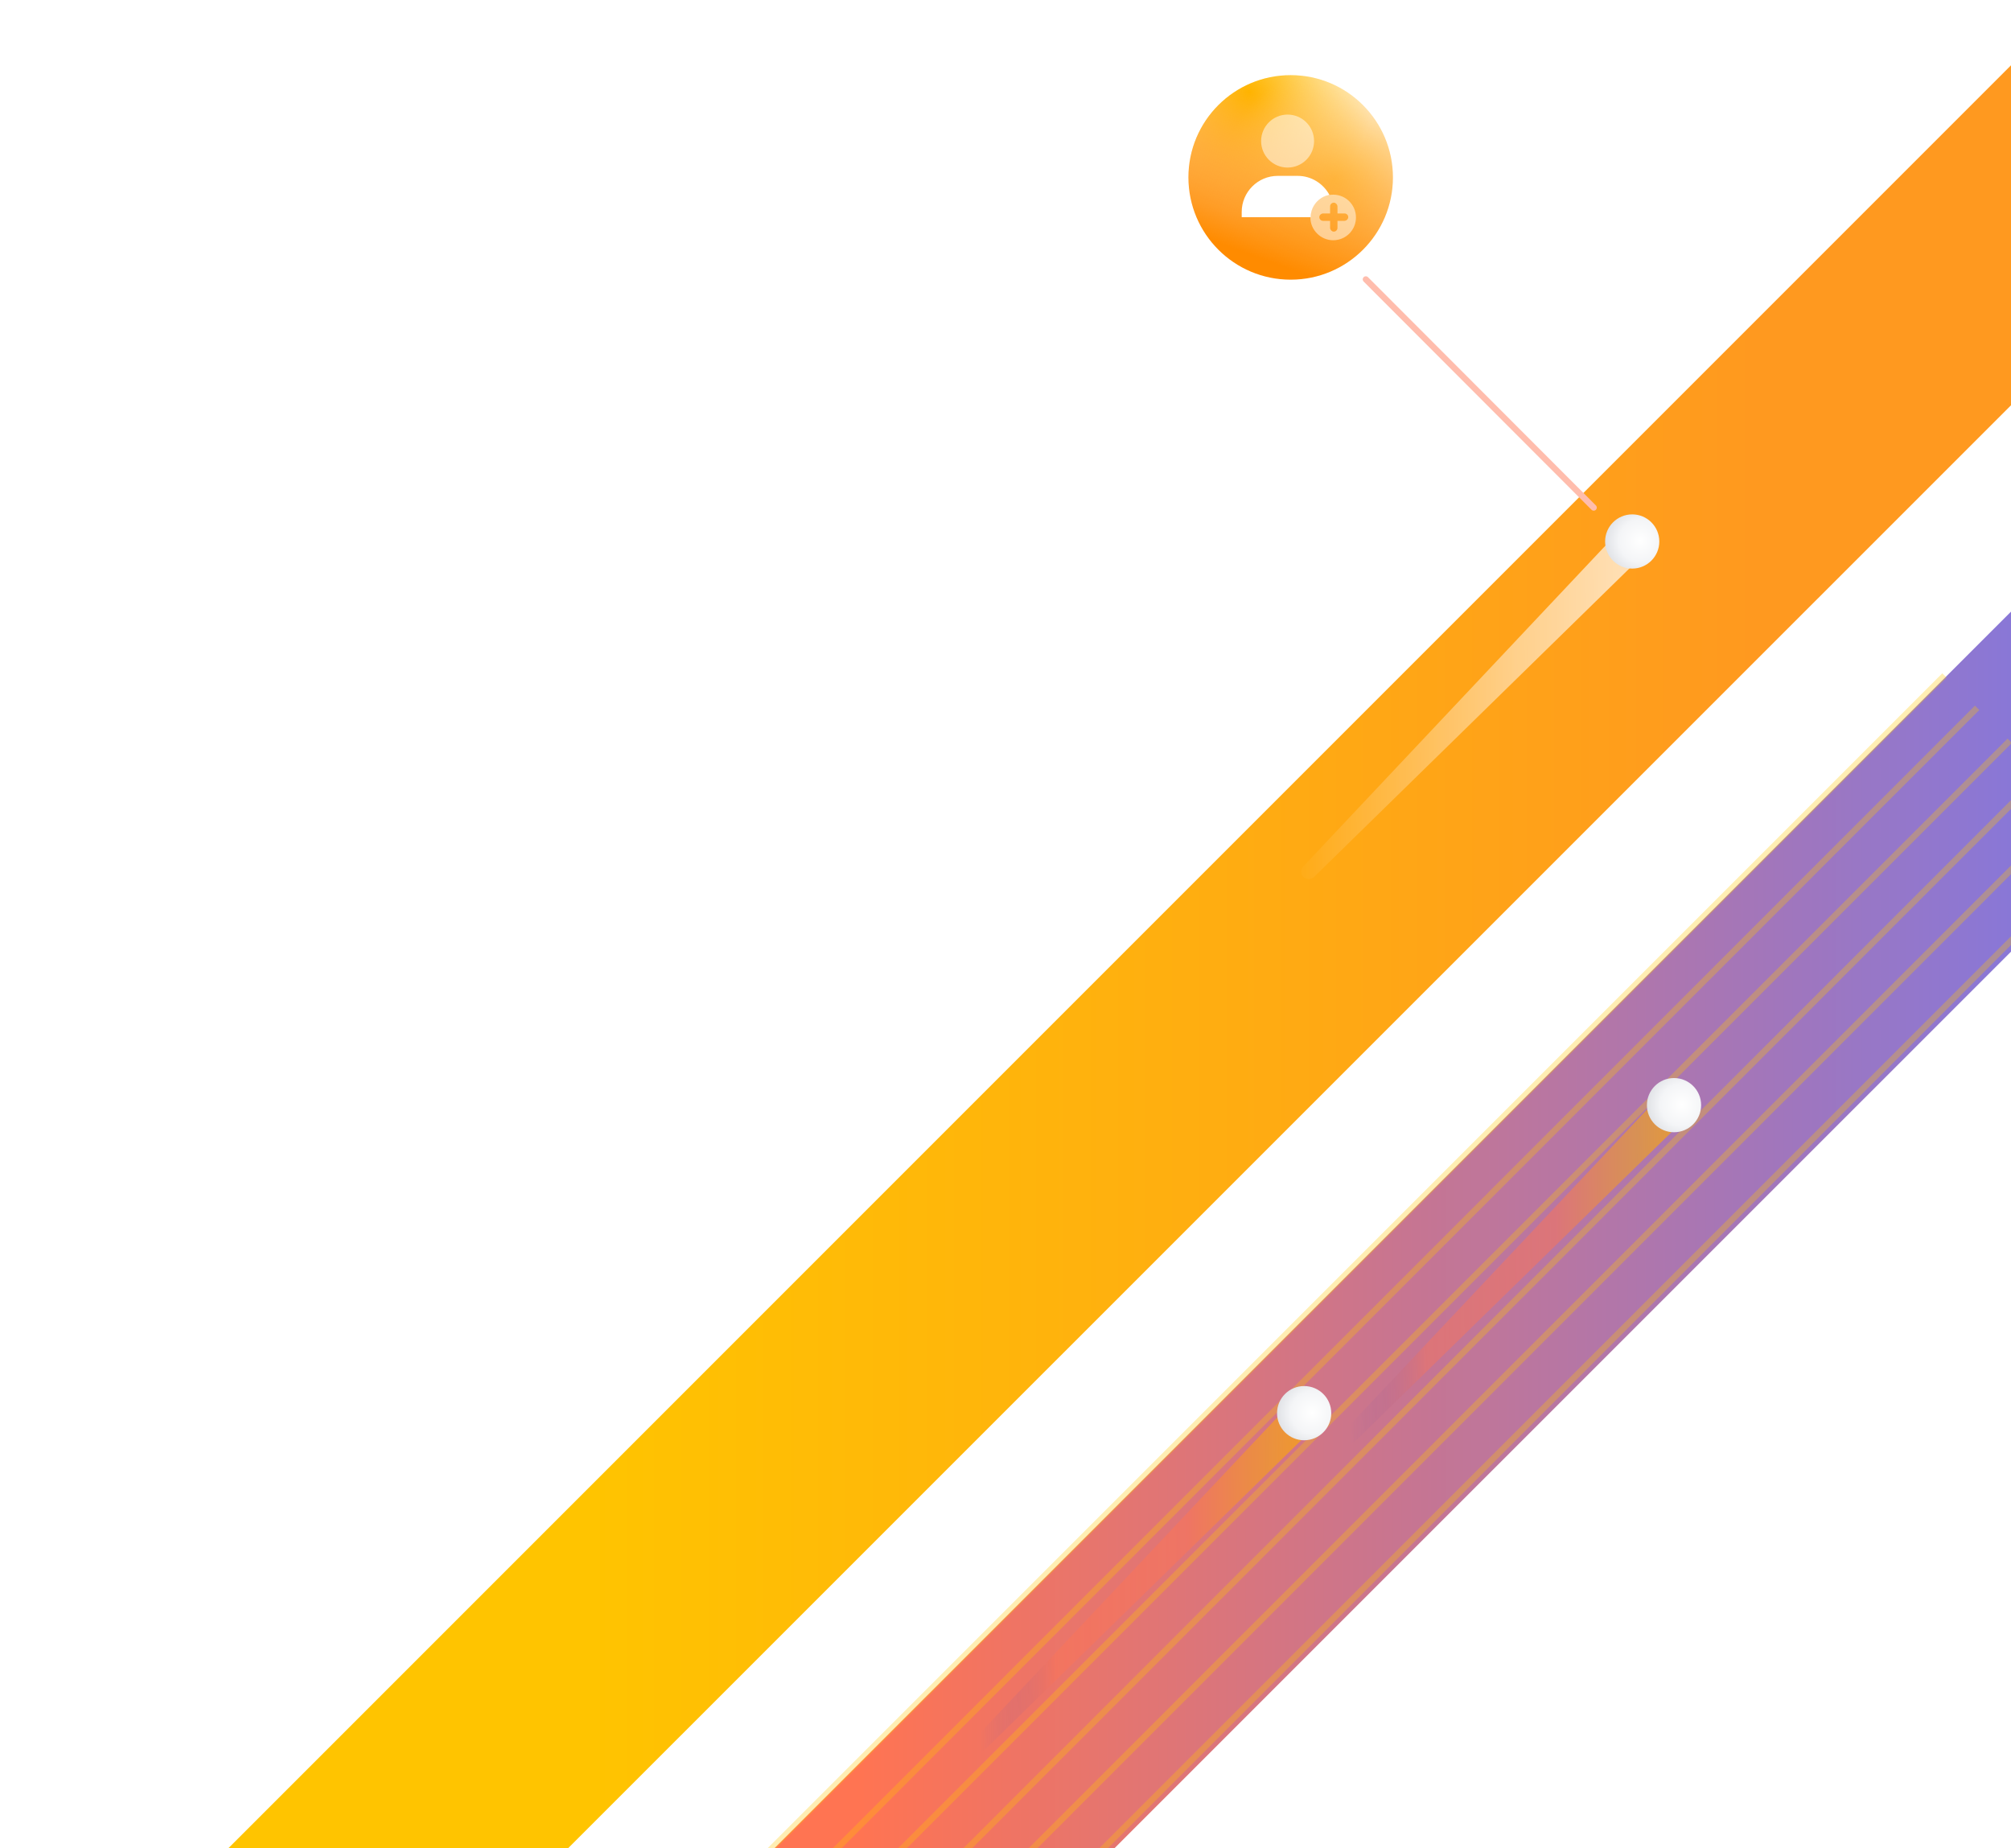 <svg width="653" height="600" viewBox="0 0 653 600" fill="none" xmlns="http://www.w3.org/2000/svg">
<g clip-path="url(#clip0)">
<g filter="url(#filter0_d)">
<path d="M143.9 815L88.7 759.8L794.9 53.7L850.1 108.9L143.9 815Z" fill="url(#paint0_linear)"/>
</g>
<g filter="url(#filter1_d)">
<path d="M55.2 726.3L0 671.2L706.2 -35L761.4 20.2L55.2 726.3Z" fill="url(#paint1_linear)"/>
</g>
<path d="M531.6 182.1L426.7 284.7C425.7 285.6 424.2 285.6 423.2 284.7C422.3 283.8 422.3 282.3 423.2 281.3L523.8 174.5C525.9 172.3 529.4 172.2 531.6 174.3C533.8 176.4 533.9 179.9 531.8 182.1C531.7 182 531.6 182.1 531.6 182.1Z" fill="url(#paint2_linear)"/>
<path d="M530 184.6C534.86 184.6 538.8 180.66 538.8 175.8C538.8 170.94 534.86 167 530 167C525.14 167 521.2 170.94 521.2 175.8C521.2 180.66 525.14 184.6 530 184.6Z" fill="url(#paint3_radial)"/>
<path opacity="0.3" d="M165.3 793.1L685.3 273.1" stroke="#FFC400" stroke-width="2" stroke-miterlimit="10"/>
<path opacity="0.3" d="M233.4 659.7L652.6 240.5" stroke="#FFC400" stroke-width="2" stroke-miterlimit="10"/>
<path opacity="0.3" d="M673.8 261.6L244 691.5" stroke="#FFC400" stroke-width="2" stroke-miterlimit="10"/>
<path opacity="0.3" d="M201.6 649.1L631.4 219.3" stroke="#FFC400" stroke-width="2" stroke-miterlimit="10"/>
<path opacity="0.3" d="M663.2 251L244 670.3" stroke="#FFC400" stroke-width="2" stroke-miterlimit="10"/>
<path opacity="0.3" d="M222.8 649.1L642 229.8" stroke="#FFC400" stroke-width="2" stroke-miterlimit="10"/>
<path d="M425.075 465.1L320.175 567.7C319.175 568.6 317.675 568.6 316.675 567.7C315.775 566.8 315.775 565.3 316.675 564.3L417.275 457.5C419.375 455.3 422.875 455.2 425.075 457.3C427.275 459.4 427.375 462.9 425.275 465.1C425.175 465 425.175 465.1 425.075 465.1Z" fill="url(#paint4_linear)"/>
<path d="M423.475 467.6C428.335 467.6 432.275 463.66 432.275 458.8C432.275 453.94 428.335 450 423.475 450C418.615 450 414.675 453.94 414.675 458.8C414.675 463.66 418.615 467.6 423.475 467.6Z" fill="url(#paint5_radial)"/>
<path d="M545.175 365.2L440.175 467.8C439.175 468.7 437.675 468.7 436.675 467.8C435.775 466.9 435.775 465.4 436.675 464.4L537.275 357.6C539.375 355.4 542.875 355.3 545.075 357.4C547.275 359.5 547.375 363 545.275 365.2C545.275 365.1 545.175 365.1 545.175 365.2Z" fill="url(#paint6_linear)"/>
<path d="M543.575 367.6C548.435 367.6 552.375 363.66 552.375 358.8C552.375 353.94 548.435 350 543.575 350C538.715 350 534.775 353.94 534.775 358.8C534.775 363.66 538.715 367.6 543.575 367.6Z" fill="url(#paint7_radial)"/>
<path d="M443.5 90.7L517.5 164.8" stroke="#FFBDAD" stroke-width="2" stroke-miterlimit="10" stroke-linecap="round"/>
<path d="M419.1 90.8C437.436 90.8 452.3 75.936 452.3 57.6C452.3 39.264 437.436 24.4 419.1 24.4C400.764 24.4 385.9 39.264 385.9 57.6C385.9 75.936 400.764 90.8 419.1 90.8Z" fill="url(#paint8_radial)"/>
<path d="M419.1 90.8C437.436 90.8 452.3 75.936 452.3 57.6C452.3 39.264 437.436 24.4 419.1 24.4C400.764 24.4 385.9 39.264 385.9 57.6C385.9 75.936 400.764 90.8 419.1 90.8Z" fill="url(#paint9_radial)"/>
<path d="M419.1 90.8C437.436 90.8 452.3 75.936 452.3 57.6C452.3 39.264 437.436 24.4 419.1 24.4C400.764 24.4 385.9 39.264 385.9 57.6C385.9 75.936 400.764 90.8 419.1 90.8Z" fill="url(#paint10_linear)"/>
<path opacity="0.5" fill-rule="evenodd" clip-rule="evenodd" d="M432.9 78C437 78 440.3 74.7 440.3 70.6C440.3 66.5 437 63.2 432.9 63.2C428.8 63.2 425.5 66.5 425.5 70.6C425.5 74.7 428.9 78 432.9 78ZM434.3 74C434.3 74.6 433.8 75.2 433.1 75.2C432.5 75.2 432 74.7 431.9 74.1V74V71.7H429.6C429 71.7 428.4 71.2 428.4 70.5C428.4 69.9 428.9 69.4 429.5 69.3H429.6H431.9V67C431.9 66.4 432.4 65.8 433.1 65.8C433.7 65.8 434.2 66.3 434.3 66.9V67V69.3H436.6C437.2 69.3 437.8 69.8 437.8 70.5C437.8 71.1 437.3 71.6 436.7 71.7H436.6H434.3V74Z" fill="white"/>
<path d="M431.7 63.3C429.7 59.6 425.8 57.1 421.4 57.1H414.9C408.4 57.1 403.2 62.4 403.2 68.8V70.5H425.6C425.6 67 428.2 63.9 431.7 63.3Z" fill="white"/>
<path opacity="0.5" d="M418.1 54.4C422.85 54.4 426.7 50.55 426.7 45.8C426.7 41.05 422.85 37.2 418.1 37.2C413.35 37.2 409.5 41.05 409.5 45.8C409.5 50.55 413.35 54.4 418.1 54.4Z" fill="white"/>
</g>
<defs>
<filter id="filter0_d" x="71.7" y="39.7" width="795.4" height="795.3" filterUnits="userSpaceOnUse" color-interpolation-filters="sRGB">
<feFlood flood-opacity="0" result="BackgroundImageFix"/>
<feColorMatrix in="SourceAlpha" type="matrix" values="0 0 0 0 0 0 0 0 0 0 0 0 0 0 0 0 0 0 127 0"/>
<feOffset dy="3"/>
<feGaussianBlur stdDeviation="8.5"/>
<feColorMatrix type="matrix" values="0 0 0 0 0.035 0 0 0 0 0.118 0 0 0 0 0.259 0 0 0 0.15 0"/>
<feBlend mode="normal" in2="BackgroundImageFix" result="effect1_dropShadow"/>
<feBlend mode="normal" in="SourceGraphic" in2="effect1_dropShadow" result="shape"/>
</filter>
<filter id="filter1_d" x="-17" y="-49" width="795.4" height="795.3" filterUnits="userSpaceOnUse" color-interpolation-filters="sRGB">
<feFlood flood-opacity="0" result="BackgroundImageFix"/>
<feColorMatrix in="SourceAlpha" type="matrix" values="0 0 0 0 0 0 0 0 0 0 0 0 0 0 0 0 0 0 127 0"/>
<feOffset dy="3"/>
<feGaussianBlur stdDeviation="8.5"/>
<feColorMatrix type="matrix" values="0 0 0 0 0.035 0 0 0 0 0.118 0 0 0 0 0.259 0 0 0 0.15 0"/>
<feBlend mode="normal" in2="BackgroundImageFix" result="effect1_dropShadow"/>
<feBlend mode="normal" in="SourceGraphic" in2="effect1_dropShadow" result="shape"/>
</filter>
<linearGradient id="paint0_linear" x1="88.724" y1="434.384" x2="850.044" y2="434.384" gradientUnits="userSpaceOnUse">
<stop offset="0.25" stop-color="#FF7452"/>
<stop offset="0.75" stop-color="#8777D9"/>
</linearGradient>
<linearGradient id="paint1_linear" x1="0" y1="345.66" x2="761.32" y2="345.66" gradientUnits="userSpaceOnUse">
<stop offset="0.25" stop-color="#FFC400"/>
<stop offset="0.75" stop-color="#FF991F"/>
</linearGradient>
<linearGradient id="paint2_linear" x1="533.923" y1="228.283" x2="418.787" y2="229.825" gradientUnits="userSpaceOnUse">
<stop stop-color="white" stop-opacity="0.7"/>
<stop offset="0.016" stop-color="white" stop-opacity="0.691"/>
<stop offset="0.356" stop-color="white" stop-opacity="0.5"/>
<stop offset="1" stop-color="white" stop-opacity="0"/>
</linearGradient>
<radialGradient id="paint3_radial" cx="0" cy="0" r="1" gradientUnits="userSpaceOnUse" gradientTransform="translate(532.601 175.588) rotate(178.515) scale(11.686)">
<stop stop-color="white"/>
<stop offset="0.592" stop-color="#F4F5F7"/>
<stop offset="1" stop-color="#DFE1E5"/>
</radialGradient>
<linearGradient id="paint4_linear" x1="427.414" y1="511.286" x2="312.277" y2="512.827" gradientUnits="userSpaceOnUse">
<stop stop-color="#FFAB00" stop-opacity="0.7"/>
<stop offset="0.006" stop-color="#FFAB00" stop-opacity="0.691"/>
<stop offset="0.137" stop-color="#FFAB00" stop-opacity="0.5"/>
<stop offset="0.206" stop-color="#FF9D15" stop-opacity="0.5"/>
<stop offset="0.348" stop-color="#FF794B" stop-opacity="0.5"/>
<stop offset="0.366" stop-color="#FF7452" stop-opacity="0.5"/>
<stop offset="0.736" stop-color="#FF7452" stop-opacity="0.4"/>
<stop offset="0.954" stop-color="#6554C0" stop-opacity="0"/>
</linearGradient>
<radialGradient id="paint5_radial" cx="0" cy="0" r="1" gradientUnits="userSpaceOnUse" gradientTransform="translate(426.088 458.6) rotate(178.515) scale(11.686)">
<stop stop-color="white"/>
<stop offset="0.592" stop-color="#F4F5F7"/>
<stop offset="1" stop-color="#DFE1E5"/>
</radialGradient>
<linearGradient id="paint6_linear" x1="547.475" y1="411.337" x2="432.339" y2="412.878" gradientUnits="userSpaceOnUse">
<stop stop-color="#FFAB00" stop-opacity="0.7"/>
<stop offset="0.006" stop-color="#FFAB00" stop-opacity="0.691"/>
<stop offset="0.137" stop-color="#FFAB00" stop-opacity="0.5"/>
<stop offset="0.206" stop-color="#FF9D15" stop-opacity="0.5"/>
<stop offset="0.348" stop-color="#FF794B" stop-opacity="0.5"/>
<stop offset="0.366" stop-color="#FF7452" stop-opacity="0.5"/>
<stop offset="0.736" stop-color="#FF7452" stop-opacity="0.4"/>
<stop offset="0.954" stop-color="#6554C0" stop-opacity="0"/>
</linearGradient>
<radialGradient id="paint7_radial" cx="0" cy="0" r="1" gradientUnits="userSpaceOnUse" gradientTransform="translate(546.151 358.65) rotate(178.515) scale(11.686)">
<stop stop-color="white"/>
<stop offset="0.592" stop-color="#F4F5F7"/>
<stop offset="1" stop-color="#DFE1E5"/>
</radialGradient>
<radialGradient id="paint8_radial" cx="0" cy="0" r="1" gradientUnits="userSpaceOnUse" gradientTransform="translate(405.543 29.692) scale(40.31)">
<stop stop-color="#FFC400"/>
<stop offset="1" stop-color="#FFC400" stop-opacity="0"/>
</radialGradient>
<radialGradient id="paint9_radial" cx="0" cy="0" r="1" gradientUnits="userSpaceOnUse" gradientTransform="translate(433.375 57.867) scale(36.252)">
<stop stop-color="#FFE380"/>
<stop offset="1" stop-color="#FFE380" stop-opacity="0"/>
</radialGradient>
<linearGradient id="paint10_linear" x1="433.578" y1="18.078" x2="409.434" y2="83.894" gradientUnits="userSpaceOnUse">
<stop stop-color="#FF8B00" stop-opacity="0"/>
<stop offset="1" stop-color="#FF8B00"/>
</linearGradient>
<clipPath id="clip0">
<rect width="653" height="600" fill="white"/>
</clipPath>
</defs>
</svg>

